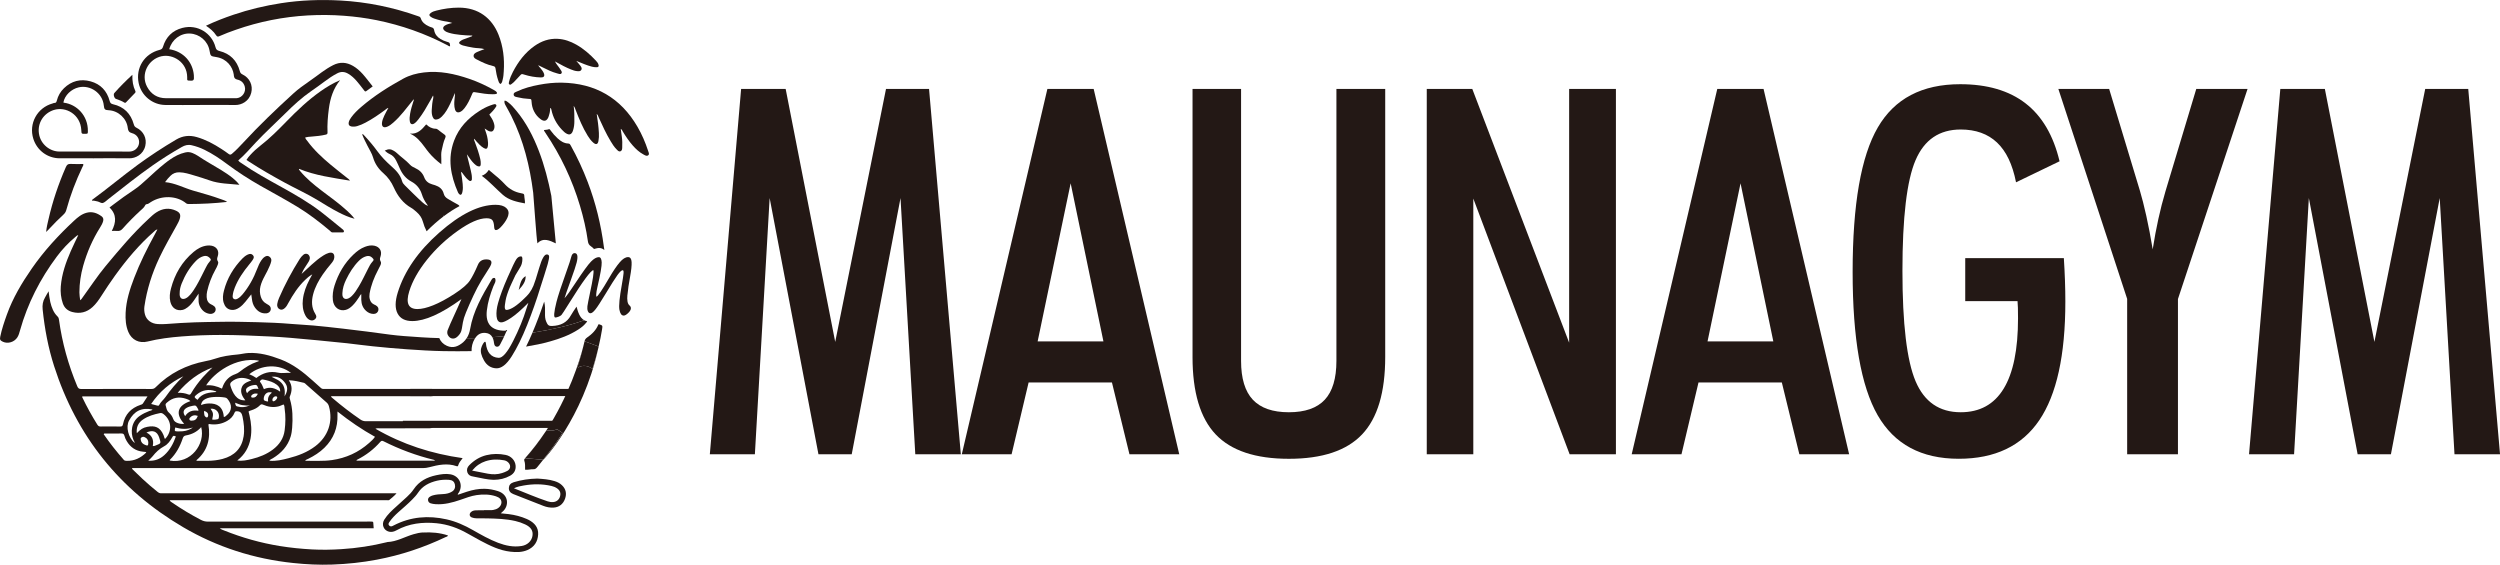 <?xml version="1.0" encoding="UTF-8"?>
<svg id="_レイヤー_2" data-name="レイヤー 2" xmlns="http://www.w3.org/2000/svg" viewBox="0 0 106.458 24.044">
  <g id="_レイヤー_1-2" data-name="レイヤー 1">
    <g>
      <g>
        <g>
          <path d="M20.916,11.246c.041-.134-.029-.2-.212-.2-.17,0-.288.076-.353.229-.12.282-.234.506-.341.669-.108.164-.328.354-.662.571s-.634.378-.901.485c-.267.107-.49.16-.67.16-.389,0-.506-.252-.35-.756.134-.433.386-.881.755-1.343.37-.462.806-.873,1.309-1.23.503-.358.912-.537,1.227-.537.123,0,.206.027.249.081.043.054.068.151.076.291.004.088.029.132.076.132.071,0,.165-.071.285-.215.119-.143.197-.274.234-.393.042-.136.014-.248-.082-.336-.097-.088-.248-.133-.455-.133-.7,0-1.499.395-2.396,1.185-.897.79-1.486,1.641-1.768,2.553-.117.379-.119.676-.006.891.113.215.321.322.625.322.537,0,1.235-.312,2.093-.935-.041.097-.1.232-.179.404-.253.55-.39.859-.411.928-.027.089-.015.169.038.241.053.072.118.108.196.108.071,0,.141-.035.211-.107.07-.071.117-.144.14-.22.009-.028.016-.062.024-.103.029-.198.059-.348.09-.449.035-.114.112-.306.231-.576.118-.269.231-.506.337-.711.107-.205.243-.432.409-.682.102-.155.163-.263.181-.323Z" fill="#231815"/>
          <path d="M23.285,10.836c-.104-.006-.212.184-.325.572-.113.388-.194.64-.243.755-.048.115-.105.218-.17.306-.065.089-.175.204-.331.344-.155.141-.288.241-.397.3-.11.06-.196.087-.258.084-.059-.003-.079-.076-.06-.217.02-.141.038-.244.056-.31.052-.188.127-.388.227-.6s.154-.328.162-.347c.008-.019.068-.119.179-.297.048-.076.078-.138.091-.187.022-.082.032-.155.029-.22-.003-.065-.021-.099-.052-.101-.076-.005-.143.034-.201.114-.057.08-.182.338-.373.773-.192.435-.328.803-.41,1.101-.059.213-.08.402-.064.566.016.163.08.249.193.256.084.005.225-.058.423-.19.197-.131.443-.346.738-.644-.03.083-.057.166-.082.249-.13.432-.319.892-.566,1.379-.247.487-.454.726-.619.716-.32-.019-.501-.228-.543-.627-.006-.038-.016-.057-.029-.058-.027-.002-.058.028-.093.089s-.061.124-.078.188c-.038.138.003.311.122.52.119.209.29.321.514.334.22.013.442-.158.666-.512.225-.355.443-.799.657-1.334.213-.535.401-1.068.563-1.601.032-.103.087-.275.166-.517.063-.192.112-.351.147-.479.042-.155.062-.261.059-.317-.003-.057-.035-.086-.097-.09Z" fill="#231815"/>
          <path d="M26.719,12.557c.022-.233.059-.49.112-.77.051-.277.072-.486.065-.627-.007-.141-.057-.212-.15-.212-.111,0-.23.074-.357.223-.128.149-.275.366-.442.651-.313.541-.497.811-.551.811-.007,0-.009-.034-.007-.101.002-.068.019-.171.051-.309.129-.554.189-.905.182-1.052-.007-.147-.048-.221-.123-.221-.098,0-.209.063-.332.189s-.34.424-.65.893c-.222.343-.381.565-.477.666.024-.091.113-.348.267-.77.134-.37.217-.618.248-.745.067-.27.037-.405-.089-.405-.067,0-.115.056-.142.167-.028.113-.09.302-.185.565-.234.651-.381,1.1-.443,1.349-.11.441-.126.661-.05.661.034,0,.08-.011.137-.033.057-.022.099-.047.126-.075.027-.028.137-.198.332-.511.578-.928.921-1.393,1.028-1.397.024.088-.022.399-.138.933-.068.321-.107.523-.118.604-.01.082-.003.152.021.211.024.058.061.087.11.087.055,0,.125-.054.21-.161.086-.107.225-.322.42-.645.249-.414.423-.688.522-.824.099-.135.173-.203.221-.203.032,0,.044.047.035.139-.008.093-.032.25-.071.471-.1.551-.135.909-.104,1.074.031.166.092.248.183.248.046,0,.104-.031.174-.094.07-.063.113-.123.127-.182.015-.061-.004-.114-.058-.16-.079-.066-.108-.215-.086-.449Z" fill="#231815"/>
        </g>
        <path d="M18.886,9.215c.008-.006.017-.012.026-.019-.015-.004-.03-.008-.045-.012.007.01.012.02.019.03Z" fill="#231815"/>
        <path d="M20.237,14.395c.106-.16.25-.239.448-.217.139.015.226.081.281.181.169-.012.338-.028.507-.044.029-.066.058-.132.088-.197.013-.015.04-.039.037-.042-.026-.038-.051-.019-.073.007-.591.006-.861-.282-.793-.867.04-.351.146-.688.274-1.018.043-.112.137-.219.074-.352-.081-.036-.119.016-.151.07-.391.662-.778,1.325-.91,2.099-.024.141-.072.273-.147.388.088-.001.177-0.0.265-.002.034-.001.068-.004.102-.005Z" fill="#231815"/>
        <path d="M24.812,13.658c.013-.005.027-.01.04-.014.008-.002.016-.006.024-.009-.18-.099-.259-.327-.325-.577-.099.151-.175.252-.235.362-.175.323-.446.447-.807.461-.164.006-.189-.057-.245-.175-.114-.244-.002-.506-.091-.862-.16.475-.324.909-.501,1.324.391-.062.779-.136,1.165-.227.329-.077.655-.167.974-.283Z" fill="#231815"/>
        <path d="M22.088,12.349c.204-.223.302-.382.295-.59-.193.112-.227.301-.295.59Z" fill="#231815"/>
        <path d="M24.853,13.644c-.014.004-.027.009-.04.014-.318.116-.644.206-.974.283-.386.091-.774.165-1.165.227-.086.202-.177.398-.272.591.342-.056.682-.124,1.016-.218.423-.119.834-.268,1.207-.508.117-.076.228-.159.316-.267.021-.026.055-.056.061-.087-.047-.008-.088-.022-.125-.042-.008.003-.016.006-.024.009Z" fill="#231815"/>
        <path d="M21.024,14.524c.016.094.015.229.134.24.114.011.149-.123.195-.205.045-.079.083-.161.12-.244-.169.016-.338.032-.507.044.026.048.047.101.058.165Z" fill="#231815"/>
        <path d="M20.215,14.425c.007-.011.015-.019.022-.03-.034.001-.068.004-.102.005-.088.002-.177.001-.265.002-.04.062-.086.12-.145.171-.2.169-.423.276-.694.154-.167-.076-.269-.19-.325-.33-.5-.011-.998-.049-1.496-.086-.2-.015-.4-.036-.599-.061-.331-.041-.662-.09-.993-.132-.336-.043-.672-.085-1.009-.123-.418-.047-.835-.095-1.254-.133-.319-.029-.639-.041-.958-.069-.477-.041-.955-.06-1.432-.073-.569-.015-1.138-.027-1.707-.014-.32.007-.641.007-.961.02-.406.018-.812.036-1.217.071-.119.01-.239.009-.358.003-.273-.014-.485-.171-.549-.407-.03-.111-.04-.225-.024-.341.105-.724.324-1.413.636-2.073.224-.475.489-.93.743-1.389.049-.088.097-.176.126-.272.052-.175.01-.267-.159-.346-.295-.138-.576-.097-.842.075-.121.078-.224.179-.329.277-.665.616-1.247,1.309-1.825,2.005-.352.424-.651.886-.976,1.33-.03.041-.053.088-.109.126-.016-.121-.033-.228-.033-.337.001-.38.056-.753.158-1.118.163-.583.401-1.133.724-1.645.053-.085.103-.171.129-.27.022-.085.001-.156-.066-.204-.188-.137-.392-.214-.629-.154-.222.056-.39.198-.551.348-.664.618-1.275,1.283-1.792,2.029-.426.614-.807,1.253-1.061,1.96-.111.31-.218.622-.284.946-.025.121.001.16.114.213.213.099.488.014.617-.19.057-.09.084-.192.112-.293.323-1.15.857-2.194,1.57-3.148.23-.308.492-.586.787-.832.033-.028.063-.064.124-.078-.111.236-.22.453-.317.675-.211.483-.386.977-.428,1.509-.019.246.006.486.086.72.068.198.209.318.404.37.324.085.615.016.863-.212.153-.14.27-.309.381-.483.185-.29.376-.577.577-.856.491-.681,1.028-1.321,1.662-1.876.036-.031.066-.076.142-.09-.045.086-.078.153-.114.218-.328.6-.633,1.21-.877,1.849-.183.478-.34.964-.363,1.482-.012.279.005.553.115.816.142.341.465.497.818.409.479-.119.967-.179,1.457-.217.548-.043,1.098-.062,1.649-.063.694-.001,1.387.031,2.08.063.306.014.611.036.916.061.381.031.762.067,1.142.104.414.04.828.079,1.241.124.37.04.739.095,1.11.131.48.048.961.095,1.442.127.525.036,1.05.07,1.576.079.396.007.791.007,1.186-0-.005-.179.032-.353.134-.526Z" fill="#231815"/>
        <path d="M14.902,7.693c-.036-.061-.079-.084-.114-.112-.235-.188-.474-.372-.705-.565-.368-.307-.718-.632-1.002-1.021-.032-.044-.079-.082-.082-.143.093-.025.184-.029.274-.036.2-.016.399-.035.595-.082.055-.013.081-.029.079-.093-.015-.34.012-.679.057-1.015.059-.441.187-.857.479-1.212-.297.123-.569.288-.83.471-.53.373-.998.818-1.449,1.281-.354.363-.71.723-1.113,1.034-.155.12-.3.253-.432.398-.06.065-.117.133-.164.212.042.028.074.05.106.071.492.321,1.001.611,1.516.892.464.254.947.471,1.4.745.298.18.592.367.902.525.213.109.43.21.68.272-.104-.137-.214-.243-.327-.347-.342-.315-.723-.58-1.091-.862-.323-.248-.637-.505-.899-.82-.012-.015-.026-.028-.036-.045-.007-.012-.031-.023-.006-.049.687.283,1.417.377,2.163.501Z" fill="#231815"/>
        <path d="M27.597,6.419c-.116-.355-.263-.696-.45-1.019-.719-1.237-1.8-1.855-3.225-1.88-.326-.006-.649.029-.968.09-.318.06-.632.14-.927.28-.066.031-.165.051-.153.145.011.09.114.093.183.11.143.036.29.056.438.064.13.007.133.006.141.13.009.14.04.274.103.399.07.139.167.256.294.346.141.101.249.07.318-.09.021-.048.03-.1.046-.15.025-.078.025-.162.035-.247.019.009.026.01.027.013.007.017.015.035.019.053.066.332.22.618.452.863.066.069.133.138.222.178.09.041.157.024.209-.057.02-.031.032-.069.044-.105.037-.119.053-.242.053-.367.002-.215.003-.431-.029-.666.051.065.064.121.084.174.146.378.299.754.515,1.1.069.11.143.215.244.298.109.09.184.067.211-.073.022-.112.026-.227.02-.343-.014-.271-.051-.539-.093-.813.05.041.061.094.082.141.156.348.316.695.513,1.023.074.123.15.245.253.346.046.045.094.112.169.078.063-.028.067-.1.069-.163.006-.153.006-.306-.017-.458-.016-.107-.03-.215-.046-.331.053.027.063.072.084.107.129.213.267.419.432.606.131.147.273.281.449.375.067.036.144.091.21.032.055-.049.01-.126-.011-.188Z" fill="#231815"/>
        <path d="M14.047,9.825c.032.027.059.07.104.071.148.004.297.004.445.001.053-.001.061-.043.041-.082-.012-.024-.037-.043-.059-.06-.297-.241-.591-.486-.893-.721-.53-.411-1.111-.743-1.696-1.068-.571-.318-1.148-.629-1.685-1.004-.054-.038-.116-.067-.158-.13.275-.234.506-.509.752-.77.403-.429.839-.824,1.257-1.239.343-.341.699-.668,1.098-.943.189-.13.375-.264.559-.402.176-.132.356-.256.553-.357.16-.082.31-.071.461.018.071.042.136.088.197.143.114.103.213.22.307.341.062.079.124.158.185.238.023.03.046.046.083.019.09-.067.181-.132.273-.2-.15-.185-.281-.368-.432-.535-.12-.132-.252-.249-.406-.338-.276-.16-.557-.18-.846-.033-.171.087-.331.19-.486.302-.178.129-.352.263-.534.387-.237.163-.47.33-.682.524-.736.67-1.454,1.359-2.13,2.09-.153.165-.308.328-.48.474-.049.041-.085.045-.136.006-.099-.074-.202-.145-.306-.212-.329-.213-.671-.399-1.053-.508-.311-.089-.596-.059-.879.107-.564.333-1.111.691-1.64,1.078-.652.478-1.27.999-1.923,1.476-.011.008-.025.016-.018.047.077-.011.152.019.23.032.083.014.161.092.239.063.082-.03.148-.102.22-.158.625-.489,1.244-.985,1.895-1.441.399-.28.811-.538,1.235-.78.132-.076.266-.114.424-.076.187.044.366.106.537.19.35.169.67.387.98.618.452.338.926.642,1.416.921.527.299,1.062.584,1.579.9.487.297.936.645,1.373,1.011Z" fill="#231815"/>
        <path d="M19.373,3.957c0,.055.002.077-0.0.098-.012.128-.032.256-.029.386.002.077.009.154.033.226.039.117.126.148.237.089.069-.037.121-.092.168-.153.133-.171.224-.365.307-.564.054-.131.053-.127.196-.103.23.039.461.079.696.077.048-0.0.096-.001.143-.011.041-.009.052-.042.026-.077-.035-.047-.086-.074-.136-.102-.329-.184-.67-.343-1.027-.465-.628-.215-1.267-.354-1.937-.273-.311.037-.609.116-.883.267-.629.345-1.234.728-1.78,1.197-.16.137-.312.283-.435.455-.045.063-.084.128-.102.204-.022.092.022.163.116.178.08.013.161.007.241-.015.124-.036.241-.088.355-.148.297-.155.571-.346.84-.545.037-.028.07-.067.137-.082-.036.064-.065.113-.091.163-.029.055-.059.109-.084.166-.044.1-.09.201-.099.312-.012.159.071.219.222.159.099-.039.181-.106.26-.175.159-.139.301-.294.435-.456.146-.176.287-.356.433-.538.012.035-.002.06-.011.087-.056.173-.109.346-.14.525-.02.113-.033.228-.01.342.023.109.097.137.189.076.072-.048.127-.116.18-.183.186-.238.335-.499.482-.762.046-.082.091-.164.136-.246.014.041.016.078.007.113-.039.163-.055.33-.063.497-.005.1-.001.201.037.296.046.114.112.142.226.103.065-.022.117-.063.165-.11.16-.157.262-.351.358-.549.067-.14.126-.284.203-.458Z" fill="#231815"/>
        <path d="M9.204,1.502c.04.063.074.066.138.038.23-.103.467-.191.705-.274.992-.347,2.014-.55,3.062-.609.515-.029,1.032-.025,1.549.015.463.035.922.095,1.375.186,1.061.215,2.073.57,3.033,1.075.03.016.058.049.101.035-.012-.152-.012-.154-.147-.193-.092-.027-.18-.063-.262-.113-.141-.087-.241-.209-.269-.372-.013-.074-.042-.107-.108-.124-.041-.011-.081-.029-.12-.046-.158-.07-.29-.172-.344-.343-.021-.066-.071-.072-.117-.089-1.067-.379-2.168-.603-3.297-.666-.846-.047-1.692-.017-2.532.113-.689.107-1.365.268-2.025.491-.395.134-.785.284-1.175.47.173.116.325.239.432.406Z" fill="#231815"/>
        <path d="M9.426,8.488c-.397-.148-.807-.256-1.213-.375-.39-.115-.752-.317-1.184-.358.075-.104.146-.186.223-.263.107-.107.233-.159.386-.155.218.005.422.072.627.133.224.066.446.135.666.213.402.144.824.139,1.263.186-.092-.123-.184-.206-.28-.284-.156-.127-.323-.238-.494-.343-.334-.204-.678-.391-1.002-.611-.066-.045-.141-.079-.215-.112-.103-.045-.209-.053-.321-.026-.117.028-.228.066-.335.119-.194.095-.369.22-.537.354-.259.205-.499.432-.743.654-.181.164-.359.331-.564.465-.296.194-.581.403-.863.616-.057.043-.113.085-.177.134.316.305.282.641.098.998.091,0,.166-.005.24.001.095.009.159-.027.222-.098.241-.272.497-.53.765-.776.07-.064.148-.121.19-.212.012-.026.033-.051.064-.053.072-.005.121-.052.177-.088.469-.3,1.106-.279,1.503.046.037.03.075.035.119.035.54-.003,1.078-.027,1.632-.09-.083-.06-.166-.081-.244-.11Z" fill="#231815"/>
        <path d="M18.867,9.185c.015.004.03.008.045.012.207-.156.424-.297.654-.42-.01-.028-.033-.048-.072-.068-.144-.074-.282-.16-.423-.241-.087-.05-.151-.12-.175-.217-.049-.199-.187-.303-.369-.364-.041-.014-.082-.026-.123-.037-.162-.045-.279-.139-.34-.3-.069-.185-.201-.309-.379-.39-.082-.038-.165-.079-.227-.147-.168-.185-.378-.323-.557-.494-.038-.036-.082-.066-.126-.094-.137-.086-.237-.088-.392-.011.064.059.132.112.211.146.131.057.215.157.276.279.054.106.103.215.15.325.106.244.263.441.501.57.22.119.367.299.443.539.047.151.119.292.213.42.017.024.033.048.05.072-.098-.028-.167-.085-.234-.145-.26-.233-.505-.482-.754-.727-.052-.051-.098-.107-.117-.178-.074-.272-.264-.466-.463-.641-.217-.192-.415-.396-.585-.628-.173-.236-.359-.459-.56-.672-.022-.024-.04-.061-.096-.059.069.18.152.339.233.5.081.162.185.316.235.489.079.272.231.49.441.673.194.169.336.37.443.608.161.358.389.668.742.867.084.047.153.114.226.176.13.112.224.244.27.413.038.141.091.278.158.408.227-.227.465-.44.718-.633-.007-.01-.012-.02-.019-.03Z" fill="#231815"/>
        <path d="M18.347.719c.042.03.091.052.14.07.107.039.218.065.329.093.141.035.29.037.442.096-.117.029-.221.051-.31.109-.098.064-.102.147-.013.222.052.043.115.068.179.087.156.046.316.071.477.087.174.018.348.03.526.032-.021.042-.055.043-.085.053-.108.038-.215.076-.321.119-.043.018-.085.045-.121.075-.057.048-.053.085.009.123.036.022.076.04.117.052.142.042.288.065.433.092.156.03.318.013.481.063-.109.042-.208.074-.302.118-.072.034-.159.071-.16.166-.002.096.085.131.156.168.216.112.435.216.675.269.061.013.094.035.103.109.022.165.056.33.109.489.021.062.035.13.102.167.073-.049.078-.13.096-.202.029-.111.036-.227.043-.341.035-.536-.024-1.06-.225-1.561-.281-.699-.85-1.152-1.698-1.149-.323.001-.637.047-.947.126-.083.021-.166.046-.236.099-.08.06-.081.113.001.17Z" fill="#231815"/>
        <path d="M21.697,3.601c.039.022.072-.014.102-.035.031-.021.061-.047.087-.074.083-.086.166-.172.245-.261.08-.089.078-.09.188-.055.233.074.471.116.716.122.111.003.18-.047.121-.185-.032-.075-.084-.139-.134-.202-.031-.04-.074-.071-.101-.135.066.033.119.059.173.086.204.102.409.205.631.263.063.016.142.058.185-.003.042-.06-.021-.124-.056-.18-.068-.11-.16-.201-.223-.326.024.012.048.024.071.037.199.112.4.221.614.305.08.031.16.062.246.07.071.007.15.021.194-.055.04-.071-.011-.129-.048-.182-.044-.062-.098-.117-.167-.198.239.097.446.19.668.247.071.018.141.025.212.023.065-.001.082-.042.069-.097-.017-.072-.063-.129-.112-.181-.249-.267-.52-.506-.84-.686-.249-.14-.513-.233-.798-.246-.361-.017-.685.098-.978.304-.404.284-.692.668-.918,1.101-.071.136-.132.276-.167.425-.009.039-.027.089.02.115Z" fill="#231815"/>
        <path d="M20.271,6.003c.1.109.197.223.327.299.106.062.16.037.178-.084.014-.095.005-.19-.009-.286-.022-.155-.074-.302-.129-.46.075.043.127.094.197.117.108.036.171.003.208-.106.031-.092.008-.179-.02-.266-.039-.124-.116-.227-.186-.338.093-.096.187-.185.258-.293.026-.038.068-.083.03-.128-.034-.041-.088-.021-.133-.007-.041.013-.081.027-.121.042-.162.059-.313.14-.458.233-.488.312-.872.715-1.077,1.265-.281.756-.148,1.484.165,2.197.011.026.029.05.048.071.049.054.089.049.12-.015.012-.025.017-.054.024-.082.025-.109.019-.218.01-.328-.013-.171-.044-.339-.073-.515.058.025.074.073.103.109.059.075.115.154.188.216.038.032.079.084.136.056.05-.025.037-.083.038-.13.002-.106-.026-.208-.047-.311-.048-.229-.119-.451-.166-.688.014.019.028.037.042.057.083.123.167.245.275.348.045.043.092.084.153.103.08.025.117-.001.12-.086.003-.072-.002-.143-.018-.214-.057-.252-.143-.495-.233-.736-.014-.038-.046-.077-.028-.136.033.038.057.068.082.096Z" fill="#231815"/>
        <path d="M25.735,10.645c-.007-.046-.015-.093-.021-.139-.123-.946-.348-1.866-.688-2.757-.202-.531-.441-1.046-.717-1.543-.025-.044-.041-.093-.111-.095-.182-.005-.324-.101-.453-.219-.11-.1-.208-.211-.295-.331-.021-.03-.039-.078-.086-.057-.064.028-.135.02-.2.034.002.019.001.025.003.028.02.032.041.064.062.096.647.96,1.139,1.995,1.469,3.105.147.494.265.996.336,1.507.013.094.047.16.133.217.049.032.09.071.127.112.198-.065.322-.057.439.043Z" fill="#231815"/>
        <path d="M13.748,11.682c.11-.162.234-.314.36-.464.061-.073.118-.151.127-.251.015-.167-.077-.242-.237-.196-.079.023-.15.06-.219.103-.187.117-.356.257-.519.405-.141.127-.279.257-.418.386.062-.161.151-.295.242-.429.046-.067.091-.135.108-.216.015-.073-.026-.166-.088-.197-.067-.033-.131-.02-.187.027-.062.053-.115.115-.158.184-.333.53-.627,1.081-.876,1.655-.036.083-.065.17-.078.26-.015.103.029.189.113.224.09.038.158-.005.219-.062.064-.059.103-.137.144-.212.196-.358.417-.697.714-.981.084-.081.17-.161.304-.235-.051.094-.087.159-.121.224-.141.268-.247.548-.281.851-.027.232-.004.458.104.669.04.077.092.147.17.189.092.051.185.037.25-.029.061-.062.069-.117.005-.221-.163-.263-.167-.539-.093-.828.081-.315.235-.593.416-.858Z" fill="#231815"/>
        <path d="M11.27,11.756c.08-.147.158-.294.221-.449.025-.062.048-.125.061-.19.015-.082-.02-.149-.091-.195-.066-.043-.129-.023-.187.014-.061.039-.108.094-.148.154-.075.112-.129.233-.176.359-.15.396-.351.763-.624,1.089-.059.07-.124.132-.204.178-.053.03-.112.045-.164.013-.055-.033-.055-.094-.048-.154.014-.115.046-.224.089-.331.145-.364.365-.68.612-.981.051-.063.104-.125.148-.193.064-.097.063-.147.008-.207s-.127-.066-.223-.02c-.083.04-.155.096-.218.161-.381.391-.654.845-.79,1.375-.043.167-.065.339-.012.51.048.156.14.273.309.304.129.023.246-.021.352-.092.105-.069.19-.16.269-.257.078-.095.154-.193.246-.309.012.084.02.14.027.197.015.13.051.255.127.361.121.17.281.271.499.249.085-.009.161-.073.174-.148.014-.081-.01-.152-.082-.2-.036-.024-.072-.047-.11-.067-.116-.063-.187-.162-.227-.284-.049-.149-.054-.3-.017-.452.038-.154.104-.296.18-.435Z" fill="#231815"/>
        <path d="M21.782,4.957c.511,1.025.78,2.119.923,3.248.016.125.142,2.029.181,2.159.244-.267.534-.116.783,0-.004-.037-.186-1.998-.191-2.021-.129-.652-.293-1.294-.532-1.915-.238-.619-.537-1.203-.963-1.716-.107-.129-.214-.258-.35-.358-.045-.033-.088-.075-.152-.063-.002.093.001.11.05.2.084.155.173.308.252.466Z" fill="#231815"/>
        <path d="M3.004,6.981c-.111-.007-.157.038-.199.133-.315.718-.565,1.457-.739,2.221-.039.17-.084.341-.101.544.056-.058.096-.097.134-.137.195-.21.396-.414.607-.608.059-.054.096-.114.117-.19.172-.631.405-1.24.686-1.83.018-.037.051-.071.035-.13-.178,0-.359.008-.539-.003Z" fill="#231815"/>
        <path d="M23.225,18.39c-.263.394-.553.767-.865,1.124.326-.36.612-.741.866-1.125-0.0.001-.001.001-.001.001Z" fill="#231815"/>
        <path d="M22.326,19.615c.043.123.034.253.034.386.13.016.237-.026.347-.02.068.004.114-.022.158-.074.092-.107.177-.219.265-.329l-.77-.064c-.025.029-.05.055-.034.101Z" fill="#231815"/>
        <path d="M18.96,5.869c.03-.063.018-.104-.04-.144-.091-.062-.175-.132-.263-.199-.031-.024-.063-.044-.104-.044-.16-.002-.29-.075-.405-.186-.183.218-.365.424-.691.394.272.117.447.331.613.554.065.088.13.178.201.262.15.179.32.336.522.489,0-.081.002-.141-0-.201-.004-.133-.014-.274.016-.395.043-.177.072-.362.152-.53Z" fill="#231815"/>
        <path d="M24.839,14.75c.035-.136.053-.218.053-.218-.015.073-.036.145-.053.218Z" fill="#231815"/>
        <path d="M25.482,14.808c-.003.012-.006.024-.009.036.003-.012.006-.024.009-.036Z" fill="#231815"/>
        <path d="M25.516,13.81c-.008-.003-.018 0-.033.001-.095.242-.273.418-.484.563-.06.041-.093.089-.107.158l.6.224c.056-.242.107-.485.146-.731.026-.163.027-.163-.122-.216Z" fill="#231815"/>
        <path d="M22.352,8.661c.011-.1-.017-.183-.022-.268-.007-.136-.01-.14-.142-.165-.267-.049-.492-.171-.678-.37-.085-.091-.173-.179-.266-.261-.138-.122-.281-.238-.429-.362-.078.121-.168.203-.301.251.33.241.595.544.896.808.268.235.601.303.942.367Z" fill="#231815"/>
        <path d="M4.942,4.212c.121.044.243.086.352.155.03.019.05.014.074-.011.125-.132.251-.263.377-.393.026-.027.035-.051.018-.088-.097-.206-.134-.425-.126-.691-.286.264-.535.514-.769.779-.052.059-.004.222.073.25Z" fill="#231815"/>
        <path d="M18.015,22.673c-.139.007-.272.037-.406.076-.373.108-.716.318-1.116.333-.005 0-.009.004-.013.005-.636.158-1.282.256-1.935.297-.42.027-.84.035-1.262.012-.459-.025-.914-.071-1.367-.144-.817-.132-1.608-.356-2.376-.664-.054-.022-.112-.036-.181-.093h6.554c-.005-.062-.011-.114-.013-.167-.004-.117-.003-.117-.127-.118-.034-0-.067-0-.101-0-2.273,0-4.547-.001-6.82.002-.109 0-.203-.025-.299-.075-.42-.219-.825-.463-1.215-.73-.037-.025-.082-.044-.116-.106h8.71c.182,0,.364 0.0.546-0.0.033-0.0.077.007.098-.01.101-.089.213-.166.31-.287H6.973c-.029,0-.058-.003-.086.001-.072.009-.127-.018-.182-.063-.219-.178-.436-.359-.641-.553-.149-.14-.294-.283-.442-.425.004-.01.008-.021.012-.031h.185c4.064,0,8.127-0,12.191 0.0.091,0,.178-.013.267-.037.384-.101.772-.184,1.166-.045.034.012.057.007.067-.028.032-.116.108-.207.191-.314-1.321-.187-2.556-.581-3.714-1.253.068-.027.116-.017.163-.017.689-.001,1.378-0,2.068-.001.048-0.0.096 0.0.143-.008.071-.013.119-.075.118-.142-.001-.074-.054-.14-.128-.15-.042-.006-.086-.003-.129-.003-.881-0-1.761-.001-2.642.002-.086 0-.156-.021-.226-.069-.411-.28-.805-.584-1.184-.907-.026-.022-.061-.04-.073-.088h.166c1.34,0,2.68 0,4.02-0.0.043,0,.087.003.129-.003.088-.013.138-.073.136-.156-.001-.083-.053-.139-.143-.15-.042-.005-.086-.002-.129-.002-1.46-0-2.92-0-4.379-0-.038,0-.077-.002-.115 0-.052.004-.09-.015-.127-.05-.109-.101-.221-.198-.331-.297-.414-.372-.843-.711-1.376-.912-.448-.169-.895-.296-1.378-.27-.154.008-.301.049-.453.063-.329.029-.655.074-.968.182-.127.044-.256.074-.387.099-.824.159-1.543.517-2.136,1.116-.052.053-.104.071-.176.071-.996-.002-1.991-.003-2.987.002-.1 0-.139-.034-.175-.122-.379-.908-.642-1.848-.775-2.823-.007-.053-.018-.101-.06-.141-.176-.169-.255-.388-.311-.618-.036-.15-.051-.303-.072-.459-.057.086-.099.176-.15.261-.096.161-.123.325-.103.518.085.82.236,1.627.488,2.411.956,2.982,2.789,5.269,5.488,6.853,1.45.851,3.021,1.353,4.695,1.529.552.058,1.105.086,1.661.066.641-.023,1.276-.09,1.906-.21,1.017-.192,1.99-.517,2.923-.961.035-.017.087-.018.097-.07-.346-.115-.701-.143-1.061-.124ZM6.177,18.944c-.095-.039-.163-.098-.181-.202-.007-.037-.017-.078.018-.107.038-.03.08-.046.132-.026.109.041.174.134.169.254-.005.119-.024.128-.138.081ZM10.519,16.746c-.07-.126-.058-.198.047-.265.09-.058.193-.081.296-.09.102-.009.105.087.146.171-.207-.028-.373.017-.489.185ZM10.981,16.769c-.057.123-.127.171-.226.163-.024-.002-.048-.004-.057-.032-.008-.024-.001-.045.015-.065.07-.081.159-.091.267-.067ZM10.645,17.258c-.176.085-.357.101-.545.049-.083-.022-.068-.089-.088-.158.11.036.202.09.31.102.108.012.214.031.322.006ZM10.281,16.535c-.047.192.04.351.165.512-.19.01-.322-.063-.426-.192-.103-.128-.161-.278-.209-.434-.021-.069-.005-.117.049-.162.213-.182.452-.204.709-.12.04.013.077.035.132.06-.183.072-.368.131-.418.336ZM9.628,17.709c-.026.02-.051.043-.098.047-.028-.441-.295-.587-.638-.575-.109.004-.214.019-.329.069.011-.135.084-.204.176-.254.11-.06.234-.08.357-.089.162-.012.323-.006.484.02.041.007.072.021.098.05.219.249.216.526-.051.73ZM8.966,17.404c.228-.026.396.159.352.386-.007.037-.022.056-.062.064-.07.014-.138.028-.221.01.057-.242.051-.281-.069-.461ZM8.865,17.686c-.002.035-.013.075-.041.087-.038.016-.07-.021-.096-.046-.015-.015-.023-.042-.026-.065-.007-.051-.02-.102-.008-.165.128.043.177.101.171.189ZM8.409,17.027c-.151-.112-.155-.126-.026-.231.235-.191.5-.236.788-.139.016.005.037.012.038.036-.301.021-.601.044-.8.333ZM8.414,17.383c.017.032.04.063.034.109-.234-.039-.431.016-.564.228-.107-.153-.081-.273.074-.359.08-.044.167-.065.255-.082.121-.023.14-.01.2.103ZM8.158,17.914c-.036-0-.066-.005-.086-.037-.027-.043.002-.075.027-.101.092-.095.202-.114.325-.066-.056.152-.126.203-.266.203ZM8.215,18.202c-.099.083-.264.146-.438.163-.066.006-.133.008-.2.006-.149-.005-.149-.006-.115-.167.255.074.502.08.753-.001ZM7.844,18.047c-.101.013-.185.001-.267-.028-.092-.032-.168-.079-.203-.182-.035-.105-.101-.196-.184-.27-.093-.083-.107-.198-.137-.307-.016-.057.024-.089.059-.12.239-.212.51-.261.81-.159.067.023.134.044.186.1-.553.187-.654.542-.265.966ZM7.037,18.683c-.041-.003-.034-.037-.043-.063-.01-.032-.019-.064-.032-.095-.149-.347-.372-.411-.69-.349-.192.038-.284.103-.447.272-.027-.259.062-.446.26-.581.22-.151.47-.223.728-.276.061-.013.109.01.157.048.365.29.348.752.068,1.043ZM6.236,18.418c.266-.119.45-.053.537.197.1.286.084.261-.161.361-.031.013-.061.028-.106.012.052-.249-.027-.446-.27-.57ZM6.313,19.619c.07-.07.132-.121.181-.183.139-.176.294-.326.498-.434.153-.081.256-.226.342-.378.046-.081.047-.08.155-.038-.106.3-.252.576-.49.793-.186.17-.405.257-.685.239ZM7.233,19.611c-.01-.015-.003-.027.007-.037.261-.256.429-.569.543-.912.025-.074.063-.107.135-.12.249-.045.469-.148.65-.355.188.717-.445,1.583-1.336,1.425ZM9.483,19.541c-.208.056-.422.079-.637.082-.156.003-.313 0-.469 0-.004-.008-.009-.017-.013-.025.482-.405.608-.928.51-1.524.036-.032.073-.011.109-.007.244.025.475-.021.688-.142.144-.082.258-.197.319-.355.021-.053.047-.059.106-.057.153.006.202.089.23.224.059.278.092.558.049.839-.079.521-.394.831-.893.965ZM10.106,19.606c.315-.242.495-.558.564-.939.058-.325.031-.647-.043-.966-.014-.06-.029-.119-.043-.178.034-.029.071-.036.107-.047.142-.046.275-.109.379-.219.043-.045.077-.049.136-.023.205.09.418.125.641.074.08-.018.15-.057.228-.086.046.052.036.119.045.177.047.309.041.619.001.928-.045.346-.228.612-.503.818-.267.2-.571.321-.893.4-.202.05-.404.096-.619.063ZM12.122,16.612c-.013-.09-.038-.176-.092-.252-.057-.079-.129-.14-.213-.187-.077-.043-.157-.08-.253-.128.277-.036.457.087.593.286.127.187.067.37-.038.548.003-.089.016-.178.003-.267ZM11.784,16.382c.094.072.156.16.144.296-.216-.156-.439-.222-.691-.106-.043-.094-.073-.19-.132-.271-.018-.024-.055-.05-.024-.086.028-.032.061-.063.109-.057.042.006.084.016.125.026.166.041.33.09.468.197ZM11.806,16.921c-.002.076-.099.166-.165.168-.023 0-.033-.015-.038-.034-.023-.084.068-.191.153-.179.033.005.049.024.05.045ZM11.418,17.085c-.015.007-.025.016-.03.014-.06-.026-.157-.018-.158-.107-.001-.149.096-.271.21-.287.037-.005.076-.001.114-.001.005.008.011.016.016.024-.113.096-.18.211-.152.358ZM16.196,18.815c.043-.049.075-.055.133-.026.686.345,1.402.611,2.149.793.012.003.023.015.051.034h-3.346c-.002-.031.017-.036.034-.045.375-.189.703-.44.979-.757ZM14.371,17.661c-.001-.038-0-.076-0-.137.514.408,1.036.764,1.597,1.076-.071.107-.161.184-.249.262-.454.404-.986.645-1.586.73-.373.053-.749.025-1.141.031.04-.056.089-.063.129-.083.254-.125.491-.274.694-.473.394-.387.574-.857.556-1.407ZM13.026,16.362c.294.259.587.52.882.778.053.046.082.099.101.167.179.648-.035,1.278-.58,1.692-.34.259-.731.408-1.139.512-.263.067-.527.137-.823.107.045-.061.103-.074.15-.103.363-.221.637-.514.762-.931.036-.12.053-.243.062-.366.03-.407.026-.812-.091-1.208-.012-.041-.026-.082-.008-.126.097-.232.116-.461-.045-.692.237.008.444.06.651.111.029.007.054.037.079.059ZM12.394,15.885c-.184-.029-.368.027-.554-.016-.343-.079-.649.01-.925.227-.093-.064-.191-.119-.3-.16.5-.41,1.276-.461,1.779-.051ZM11.016,15.355c.005.042-.036.039-.055.045-.279.095-.525.248-.754.429-.056.044-.114.079-.185.103-.243.082-.415.248-.519.482-.017.039-.03.08-.051.135-.216-.103-.434-.163-.674-.14.332-.528,1.254-1.22,2.237-1.055ZM9.047,15.65c-.138.133-.277.264-.404.407-.191.216-.362.445-.507.694-.032.055-.059.07-.124.044-.132-.054-.273-.072-.445-.07.417-.493.893-.857,1.479-1.075ZM7.808,16.024c-.289.269-.539.568-.766.889-.081.116-.201.204-.265.335-.02.041-.055.03-.087.022-.078-.02-.156-.041-.254-.067.353-.523.809-.912,1.371-1.179ZM6.497,17.438c-.038.049-.095.047-.139.064-.143.054-.279.12-.406.207-.374.256-.399.713-.27,1.022.016.038.047.07.053.135-.27-.232-.388-.686-.239-.958.215-.395.524-.569,1.002-.47ZM4.149,18.09c-.235-.377-.45-.764-.642-1.164-.006-.012-.015-.025.002-.047h2.773c-.069.106-.134.199-.192.296-.026.043-.066.052-.106.065-.403.135-.66.404-.747.824-.015.074-.04.101-.118.099-.277-.005-.554-.003-.831-.001-.063.001-.104-.016-.139-.073ZM5.268,19.578c-.306-.348-.593-.709-.853-1.089.027-.045.064-.027.094-.027.22-.002.44.003.659-.003.076-.002.113.027.13.096.019.079.055.153.095.223.157.269.387.427.701.457.038.004.076.008.113.012.004 0.0.007.007.022.023-.236.23-.505.363-.834.355-.049-.001-.091-.005-.128-.046Z" fill="#231815"/>
        <path d="M22.521,22.143c-.029-.016-.06-.03-.09-.043-.246-.108-.503-.172-.769-.207-.105-.014-.212-.019-.336-.035.032-.03.045-.044.059-.055.303-.24.292-.737-.178-.889-.188-.061-.379-.096-.575-.1-.254-.004-.503.045-.745.123-.13.042-.259.087-.393.132-.002-.048.028-.067.044-.094.197-.327.019-.71-.355-.777-.208-.037-.411-.003-.61.039-.39.082-.728.254-.958.598-.08.12-.18.224-.285.322-.147.137-.297.271-.446.405-.193.172-.384.347-.522.569-.126.204-.026.456.204.51.112.026.216-.002.316-.058.534-.294,1.113-.361,1.707-.302.469.047.909.202,1.32.437.182.104.365.207.55.305.405.215.815.418,1.279.47.244.027.487.03.718-.069.293-.126.444-.357.46-.669.015-.293-.151-.481-.396-.613ZM22.675,22.817c-.035.224-.219.393-.457.432-.351.058-.682-.012-1.008-.135-.376-.143-.724-.343-1.072-.541-.354-.202-.721-.368-1.12-.457-.781-.175-1.534-.114-2.252.257-.017.009-.034.017-.051.026-.054.028-.105.019-.145-.022-.046-.047-.023-.096.008-.142.107-.161.242-.296.385-.424.2-.179.406-.35.593-.542.087-.089.174-.179.242-.283.194-.296.483-.438.812-.516.168-.04.34-.049.513-.037.134.009.216.073.245.183.033.129-.005.244-.115.314-.115.074-.245.103-.38.109-.148.006-.295.015-.439.055-.046.013-.09.031-.13.058-.051.034-.084.079-.078.143.007.069.047.117.11.137.068.021.138.033.21.037.37.025.719-.067,1.063-.186.225-.078.447-.165.684-.2.277-.041.553-.037.822.05.158.051.236.138.238.252.002.123-.09.244-.232.298-.076.029-.155.043-.238.04-.091-.004-.182-.001-.273-.001v.007c-.11,0-.22-.002-.33.001-.082.002-.163.017-.226.076-.084.079-.067.19.04.229.062.022.128.037.196.036.153-.001.306-0.0.459.003.401.009.802.022,1.195.112.144.033.284.081.418.144.248.116.347.272.312.488Z" fill="#231815"/>
        <path d="M7.039,4.47c.493.006.985.001,1.478.001v-.002c.502,0,1.005-.004,1.507.002.26.003.583-.157.674-.517.082-.325-.068-.639-.374-.786-.068-.032-.095-.075-.114-.145-.122-.448-.41-.736-.86-.85-.1-.025-.146-.058-.173-.163-.153-.592-.759-.991-1.413-.821-.422.11-.696.384-.822.8-.026.087-.066.115-.149.136-.646.165-1.021.764-.889,1.409.109.533.585.93,1.135.936ZM6.889,2.394c.472-.102,1.079.251,1.082.892 0.0.029.001.057 0.0.086-.002.043.018.055.059.059.22.021.242.001.225-.224-.042-.547-.43-1.016-1.048-1.111.11-.412.479-.688.883-.668.411.02.76.323.831.722.044.247.045.241.294.281.445.072.691.416.738.737.003.019.004.038.006.057.008.092.052.145.147.165.162.034.271.132.317.296.063.224-.1.467-.331.494-.028.003-.057.003-.086.003-.981 0-1.962.001-2.942-.001-.363-.001-.632-.171-.801-.487-.283-.528.042-1.177.627-1.303Z" fill="#231815"/>
        <path d="M2.537,6.74c.488.003.976.001,1.464.001v-.002c.502,0,1.005-.005,1.507.002.258.004.592-.156.679-.529.075-.321-.075-.627-.376-.773-.066-.032-.094-.072-.114-.144-.127-.457-.419-.752-.886-.856-.088-.02-.12-.058-.143-.144-.114-.426-.385-.713-.809-.83-.427-.117-.813-.02-1.135.292-.151.146-.253.323-.304.527-.016.062-.038.105-.112.101-.022-.001-.045.014-.068.021-.656.179-1.027.86-.82,1.507.158.493.6.824,1.118.828ZM2.292,4.684c.512-.164,1.137.192,1.17.854.008.164.009.164.172.16.107-.002.106-.002.108-.112.011-.668-.481-1.143-1.018-1.212-.009-.001-.017-.007-.025-.011.057-.307.335-.571.654-.644.487-.112,1.015.238,1.067.773.017.169.047.194.213.203.405.02.765.35.808.758.013.125.06.185.18.217.205.053.323.234.3.428-.026.215-.215.358-.415.357-.727-.005-1.454-.002-2.181-.002-.263,0-.526-.003-.789 0-.392.005-.804-.293-.877-.758-.072-.456.197-.872.634-1.012Z" fill="#231815"/>
        <path d="M9.015,10.464c-.066-.014-.131-.015-.199-.007-.222.027-.407.133-.573.272-.492.412-.801.94-.962,1.556-.049.186-.073.375-.027.567.064.266.268.401.519.345.081-.018.149-.06.214-.109.108-.081.194-.184.271-.293.062-.088.121-.178.198-.292,0,.112.002.196-0.0.279-.003.108.023.209.076.301.091.158.223.26.407.283.105.013.206-.045.233-.127.034-.101-.006-.185-.118-.245-.017-.009-.034-.018-.051-.026-.139-.061-.196-.175-.203-.319-.004-.081.002-.162.02-.242.073-.323.19-.629.35-.919.039-.071.079-.142.105-.219.016-.047.031-.098.002-.139-.055-.079-.026-.15-.002-.228.066-.214-.043-.393-.263-.439ZM8.917,11.155c-.072.078-.118.174-.166.266-.134.258-.254.523-.404.773-.076.127-.155.252-.255.363-.055.061-.113.117-.189.15-.139.06-.236.004-.252-.146-.002-.024-0-.048-0-.072-.002-.145.033-.284.086-.418.143-.358.338-.684.608-.961.088-.09.188-.161.31-.198.093-.028.178-.019.253.05.089.083.091.102.008.192Z" fill="#231815"/>
        <path d="M15.947,10.464c-.141-.031-.276-.003-.406.046-.186.07-.342.188-.485.324-.39.37-.65.821-.812,1.329-.064.202-.092.41-.069.622.033.303.276.485.549.41.113-.031.204-.101.287-.182.11-.108.197-.233.281-.361.028-.043.045-.094.093-.128,0,.086-.002.167 0.0.248.006.184.068.345.209.47.089.079.193.124.311.126.104.002.182-.057.205-.146.024-.092-.014-.169-.111-.223-.025-.014-.052-.025-.077-.037-.092-.045-.146-.119-.173-.216-.022-.08-.024-.159-.011-.241.06-.357.191-.687.359-1.005.036-.067.071-.135.103-.204.025-.054.039-.118.008-.166-.053-.082-.021-.151.002-.229.063-.214-.047-.389-.265-.437ZM15.848,11.158c-.078.086-.126.191-.179.293-.129.25-.246.507-.392.748-.086.143-.174.286-.295.404-.045.044-.092.083-.151.107-.132.054-.229.001-.25-.138-.004-.028-.001-.057-.001-.086.008-.204.069-.393.157-.575.142-.294.312-.57.544-.803.089-.089.19-.16.312-.195.093-.027.178-.015.252.057.083.082.085.098.002.19Z" fill="#231815"/>
        <path d="M23.623,20.489c-.248-.079-.504-.094-.743-.11-.353.008-.682.057-1.003.155-.136.042-.202.123-.208.242-.006.118.054.209.183.261.428.17.857.339,1.287.505.139.054.283.081.433.073.231-.013.407-.145.489-.376.077-.218.04-.413-.131-.577-.088-.085-.194-.137-.308-.173ZM23.851,21.128c-.036.146-.146.239-.293.251-.082.007-.163-.005-.239-.031-.477-.159-.939-.359-1.434-.555.152-.074.288-.097.422-.12.393-.068.786-.07,1.177.021.083.019.163.051.235.1.124.086.167.193.132.333Z" fill="#231815"/>
        <path d="M20.139,20.29c.033.004.065.014.098.02.261.049.52.117.782.123.254-0.0.488-.054.704-.175.17-.095.253-.243.233-.439-.022-.216-.192-.4-.424-.447-.274-.056-.55-.056-.822.011-.284.07-.524.22-.729.429-.085.087-.117.188-.08.3.036.109.124.164.238.178ZM20.678,19.64c.258-.085.524-.089.79-.039.078.015.143.052.194.112.099.118.076.264-.058.339-.07.039-.147.067-.223.092-.199.065-.403.064-.607.027-.214-.038-.427-.084-.669-.131.166-.202.353-.328.574-.401Z" fill="#231815"/>
        <path d="M25.495,14.758l-.002-.001c-.004.017-.006.035-.01.052.004-.017.009-.033.012-.051Z" fill="#231815"/>
        <path d="M25.228,15.706c-.201-.144-.403-.167-.612-.058-.031-.03-.014-.057-.006-.083.088-.268.164-.54.23-.815-.144.558-.612,2.123-1.613,3.638.031-.045.068-.06.119-.056.115.009.23.013.337-.04.031-.015.052-.008.078.011.061.045.125.087.194.134-.035.055-.069.111-.104.166-.222.338-.465.66-.718.974l.007.001s1.655-1.707,2.336-4.734c-.062.257-.132.512-.211.764-.008.027-.019.053-.035.098Z" fill="#231815"/>
        <path d="M23.953,18.437c-.069-.047-.132-.089-.194-.134-.025-.019-.047-.026-.078-.011-.107.053-.222.049-.337.04-.051-.004-.088.011-.119.056-.254.384-.54.765-.866,1.125l.77.064c.253-.314.497-.636.718-.974.036-.055.07-.111.104-.166Z" fill="#231815"/>
        <path d="M24.839,14.75c-.066.274-.141.546-.23.815-.009.026-.025.053.006.083.209-.109.411-.086.612.058.016-.044.026-.071.035-.098.079-.253.149-.507.211-.764.003-.012.006-.024.009-.036.004-.017.006-.035.01-.052l-.6-.224s-.018.082-.053.218Z" fill="#231815"/>
        <rect x="17.471" y="16.561" width="6.896" height=".305" fill="#231815"/>
        <rect x="17.156" y="17.918" width="6.896" height=".305" fill="#231815"/>
      </g>
      <g>
        <path d="M30.227,19.344l1.332-15.556h1.897l2.11,10.772,2.163-10.772h1.833l1.353,15.556h-1.939l-.629-10.911-2.078,10.911h-1.417l-2.078-10.911-.629,10.911h-1.918Z" fill="#231815"/>
        <path d="M40.957,19.344l3.644-15.556h1.971l3.644,15.556h-2.12l-.746-3.058h-3.548l-.725,3.058h-2.12ZM45.592,7.805l-1.406,6.734h2.802l-1.396-6.734Z" fill="#231815"/>
        <path d="M50.782,15.199V3.788h2.067v11.582c0,.746.167,1.296.501,1.652.334.355.845.533,1.534.533.689,0,1.199-.178,1.529-.533.33-.355.496-.906.496-1.652V3.788h2.078v11.412c0,1.506-.328,2.605-.985,3.298-.657.693-1.696,1.039-3.117,1.039-1.421,0-2.46-.346-3.117-1.039-.657-.693-.986-1.792-.986-3.298Z" fill="#231815"/>
        <path d="M60.756,19.344V3.788h1.939l4.124,10.804V3.788h1.992v15.556h-1.971l-4.102-10.889v10.889h-1.982Z" fill="#231815"/>
        <path d="M69.483,19.344l3.644-15.556h1.971l3.644,15.556h-2.12l-.746-3.058h-3.548l-.725,3.058h-2.12ZM74.118,7.805l-1.406,6.734h2.802l-1.396-6.734Z" fill="#231815"/>
        <path d="M87.885,10.991c.021.327.037.646.048.959.011.313.016.611.016.895,0,2.28-.371,3.965-1.114,5.056-.742,1.09-1.884,1.635-3.426,1.635-1.591,0-2.742-.618-3.452-1.854-.71-1.236-1.066-3.271-1.066-6.105,0-2.87.357-4.919,1.071-6.148.714-1.229,1.884-1.843,3.511-1.843,1.151,0,2.078.272,2.781.815.703.543,1.186,1.366,1.449,2.467l-1.854.895c-.149-.76-.419-1.325-.81-1.694-.391-.369-.906-.554-1.545-.554-.909,0-1.55.435-1.923,1.305-.373.87-.559,2.442-.559,4.715,0,2.252.187,3.818.559,4.699.373.881,1.014,1.321,1.923,1.321.81,0,1.419-.334,1.827-1.002.408-.667.613-1.666.613-2.994,0-.199-.002-.35-.005-.453-.004-.103-.009-.197-.016-.282h-2.227v-1.833h4.198Z" fill="#231815"/>
        <path d="M92.744,12.727v6.617h-2.163v-6.617l-2.93-8.94h2.163l1.311,4.337c.085.284.176.641.272,1.071s.186.904.272,1.422c.071-.454.151-.884.24-1.289s.19-.799.304-1.183l1.311-4.358h2.184l-2.962,8.94Z" fill="#231815"/>
        <path d="M95.771,19.344l1.332-15.556h1.897l2.11,10.772,2.163-10.772h1.833l1.353,15.556h-1.939l-.629-10.911-2.078,10.911h-1.417l-2.078-10.911-.629,10.911h-1.918Z" fill="#231815"/>
      </g>
    </g>
  </g>
</svg>